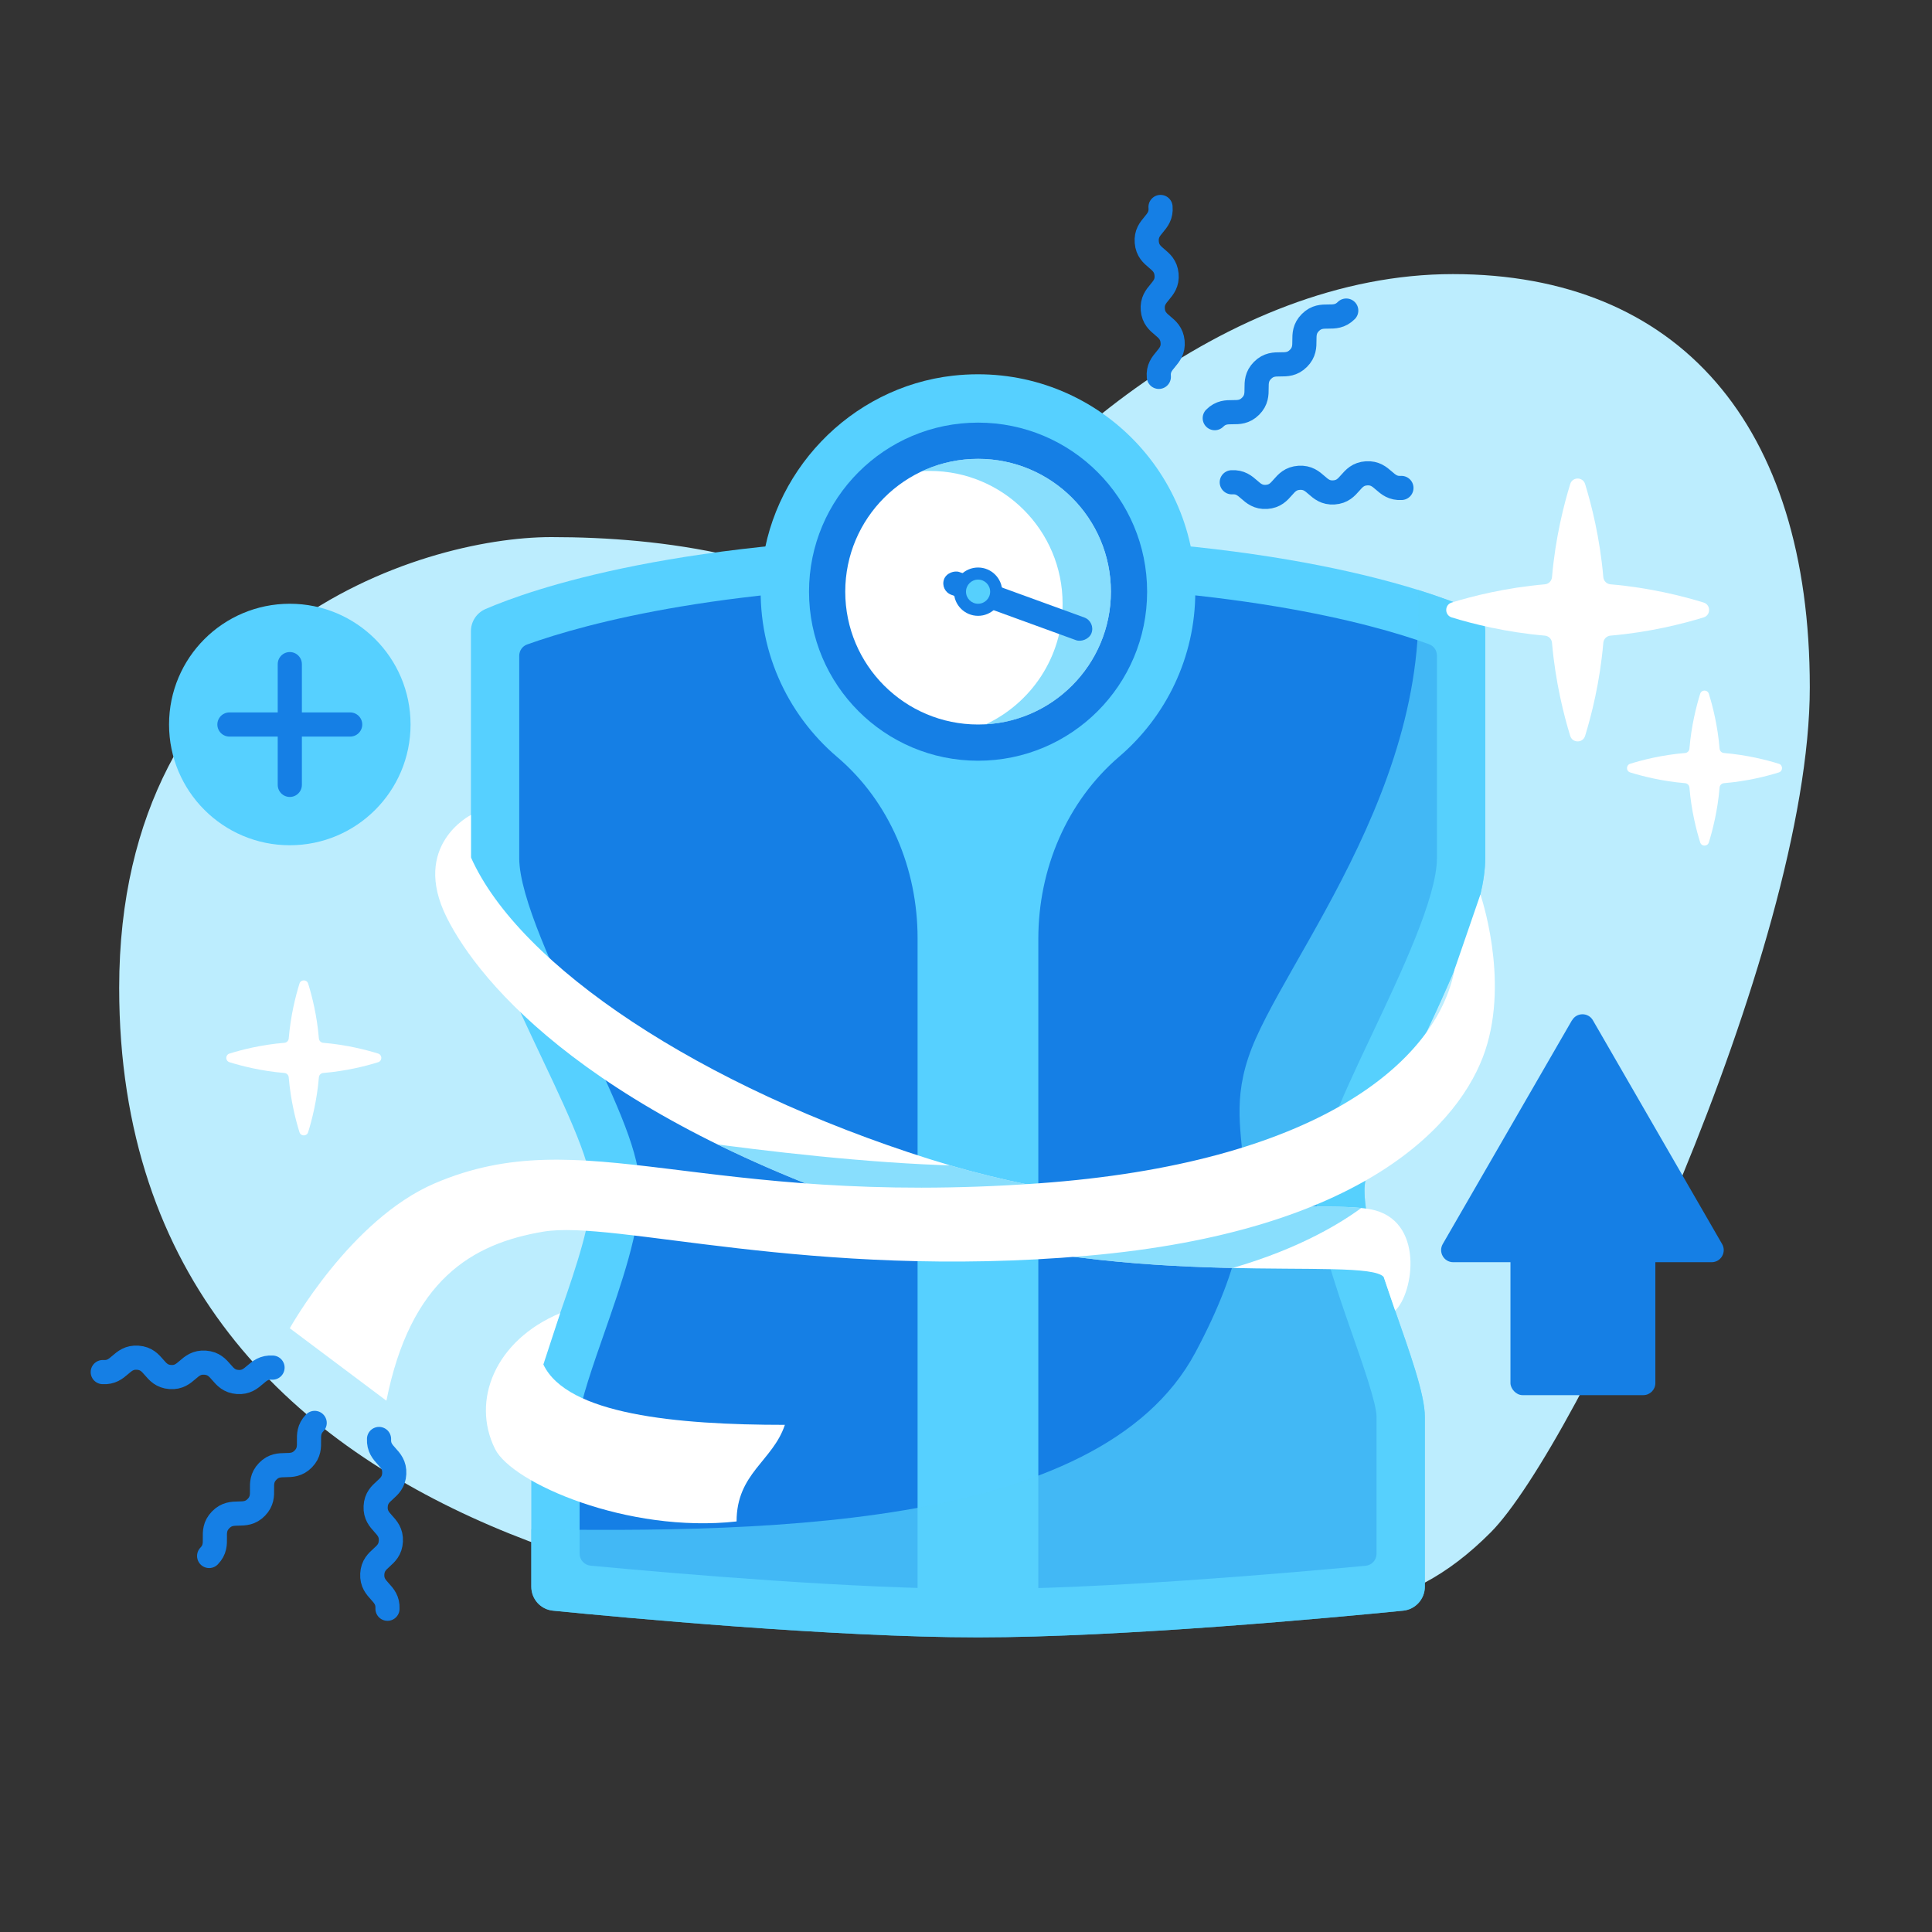 <svg viewBox="0 0 160 160" xmlns:xlink="http://www.w3.org/1999/xlink" xmlns="http://www.w3.org/2000/svg">
  <rect x="0" y="0" width="160" height="160" fill="#333333" stroke="none"/>
  <defs>
    <style>
      .cls-1, .cls-2 {
        fill: none;
      }

      .cls-3 {
        clip-path: url(#clippath);
      }

      .cls-4 {
        fill: #fff;
      }

      .cls-5 {
        fill: #bcedfe;
      }

      .cls-6 {
        fill: #157fe5;
      }

      .cls-7 {
        fill: #56d0ff;
      }

      .cls-8, .cls-9 {
        fill: #56d0fd;
      }

      .cls-10 {
        clip-path: url(#clippath-1);
      }

      .cls-2 {
        stroke: #157fe5;
        stroke-linecap: round;
        stroke-linejoin: round;
        stroke-width: 2px;
      }

      .cls-9 {
        mix-blend-mode: multiply;
        opacity: .7;
      }

      .cls-11 {
        isolation: isolate;
      }
    </style>
    <clipPath id="clippath">
      <path d="M123,52.27c0-.8-.47-1.52-1.2-1.83-3.7-1.6-16.2-6.04-40.8-6.04s-37.1,4.44-40.8,6.04c-.73,.32-1.2,1.04-1.2,1.83v18.81c0,7.5,10,22.5,10,27.5s-5,15-5,18.75v14.07c0,1.03,.77,1.89,1.8,1.99,5.64,.56,23.3,2.21,35.2,2.21s29.57-1.65,35.2-2.21c1.02-.1,1.8-.96,1.8-1.99v-14.07c0-3.75-5-13.75-5-18.75s10-20,10-27.5v-18.81Z" class="cls-1"></path>
    </clipPath>
    <clipPath id="clippath-1">
      <path d="M39,67.5v3.5c4,9,19,19,38,25,17.58,5.55,32.02,3.3,36.51,4.15s3.58,6.94,2.03,8.39l-.95-2.79c-1.6-1.76-20.6,1.24-38.7-4.48-26.83-8.47-36.19-19.88-38.89-25.28-3-6,2-8.5,2-8.5Z" class="cls-4"></path>
    </clipPath>
  </defs>
  <g class="cls-11">
    <g data-name="Layer 3" id="Layer_3">
      <path d="M75.21,52.26c8.79-14.26,26.44-29.56,45.11-29.56s29.56,12.44,29.56,34.22-19.44,63-26.44,70c-7,7-14,7.78-35.78,7.78S9.87,130.04,9.87,81.81c0-29.56,24.89-37.33,35.78-37.33,9.33,0,20.35,1.52,29.56,7.78Z" class="cls-5"></path>
      <path d="M123,52.27c0-.8-.47-1.52-1.2-1.83-3.7-1.6-16.2-6.04-40.8-6.04s-37.1,4.44-40.8,6.04c-.73,.32-1.2,1.04-1.2,1.83v18.81c0,7.5,10,22.5,10,27.5s-5,15-5,18.75v14.07c0,1.03,.77,1.89,1.8,1.99,5.64,.56,23.3,2.21,35.2,2.21s29.57-1.65,35.2-2.21c1.02-.1,1.8-.96,1.8-1.99v-14.07c0-3.75-5-13.75-5-18.75s10-20,10-27.5v-18.81Z" class="cls-7"></path>
      <path d="M81,131.59c-10.15,0-24.8-1.24-32.1-1.93-.51-.05-.9-.48-.9-1v-11.35c0-1.06,1.16-4.39,2.01-6.82,1.47-4.22,2.99-8.58,2.99-11.93,0-2.99-1.76-6.86-4.63-12.93-2.39-5.05-5.37-11.34-5.37-14.57v-16.75c0-.42,.26-.8,.66-.94,4.92-1.76,16.73-4.98,37.34-4.98s32.48,3.19,37.34,4.96c.4,.14,.66,.52,.66,.94v16.78c0,3.23-2.98,9.52-5.37,14.57-2.87,6.06-4.63,9.93-4.63,12.93,0,3.36,1.52,7.72,2.99,11.93,.85,2.43,2.01,5.75,2.01,6.82v11.35c0,.52-.39,.95-.9,1-7.3,.68-21.94,1.93-32.1,1.93Z" class="cls-6"></path>
      <path d="M99,49c0-10.62-9.2-19.09-20.06-17.89-8.53,.95-15.3,8.04-15.9,16.6-.42,6,2.12,11.43,6.29,14.98,4.36,3.71,6.66,9.28,6.66,15v55.3h10v-55.25c0-5.75,2.34-11.35,6.71-15.09,3.85-3.3,6.29-8.19,6.29-13.66Z" class="cls-7"></path>
      <circle r="14" cy="49" cx="81" class="cls-6"></circle>
      <circle r="11" cy="49" cx="81" class="cls-4"></circle>
      <path d="M92,49c0,5.87-4.59,10.66-10.37,10.99,3.76-1.76,6.37-5.57,6.37-9.99,0-6.08-4.92-11-11-11-.21,0-.42,.01-.63,.01,1.4-.65,2.97-1.01,4.63-1.01,6.08,0,11,4.92,11,11Z" class="cls-9"></path>
      <rect transform="translate(160.29 -11.84) rotate(110)" ry="1" rx="1" height="13" width="2" y="43.7" x="83.29" class="cls-6"></rect>
      <circle r="2" cy="49" cx="81" class="cls-6"></circle>
      <circle r="1" cy="49" cx="81" class="cls-8"></circle>
      <g class="cls-3">
        <path d="M40.86,126.59c21.14,.41,50.14,.41,58.14-14.59s1-17,5-26,18-26,12-45l14.3,1-4.3,97-87,2,1.86-14.41Z" class="cls-9"></path>
      </g>
      <g>
        <path d="M39,67.5v3.5c4,9,19,19,38,25,17.58,5.55,32.02,3.3,36.51,4.15s3.58,6.94,2.03,8.39l-.95-2.79c-1.6-1.76-20.6,1.24-38.7-4.48-26.83-8.47-36.19-19.88-38.89-25.28-3-6,2-8.5,2-8.5Z" class="cls-4"></path>
        <g class="cls-10">
          <path d="M114,99s-7,7-24,8-36-13-36-13c0,0,25,4,35,2s20,0,25,3Z" class="cls-9"></path>
        </g>
      </g>
      <path d="M120.46,80.3c-1.46,7.7-11.5,16.06-34.46,17.7-28,2-37.67-5.28-50,0-7,3-12,12-12,12l8,6c2-10,7.08-13.01,13-14s22,4,45,2,31-11,33-17-.4-12.92-.4-12.92l-2.14,6.21Z" class="cls-4"></path>
      <path d="M46.39,108.75c-5.39,2.25-7.39,7.25-5.39,11.25,1.41,2.83,11,7,20,6,0-4,3-5,4-8-9,0-18.04-.86-20-5l1.39-4.25Z" class="cls-4"></path>
      <g>
        <path d="M26.06,117.84c-.97,1,.03,1.98-.94,2.98s-1.98,.03-2.95,1.03,.03,1.98-.94,2.98-1.98,.03-2.96,1.04,.03,1.98-.95,2.99" class="cls-2"></path>
        <path d="M22.57,113.26c-1.39-.1-1.5,1.29-2.89,1.19s-1.29-1.5-2.69-1.6-1.5,1.29-2.89,1.19-1.29-1.5-2.69-1.6c-1.4-.1-1.5,1.29-2.9,1.19" class="cls-2"></path>
        <path d="M31.39,119.17c-.07,1.4,1.33,1.47,1.26,2.87s-1.47,1.33-1.54,2.72,1.33,1.47,1.26,2.87-1.47,1.33-1.54,2.73,1.33,1.47,1.26,2.87" class="cls-2"></path>
      </g>
      <g>
        <path d="M100.6,34.63c.99-.99,1.98,0,2.97-.99s0-1.98,.99-2.97,1.98,0,2.97-.99,0-1.98,.99-2.97,1.98,0,2.97-.99" class="cls-2"></path>
        <path d="M95.97,31.21c-.13-1.39,1.27-1.52,1.14-2.91s-1.52-1.27-1.64-2.66,1.27-1.52,1.14-2.91-1.52-1.27-1.64-2.67,1.27-1.52,1.14-2.92" class="cls-2"></path>
        <path d="M102.01,39.94c1.4-.09,1.49,1.3,2.88,1.21s1.3-1.49,2.7-1.58,1.49,1.3,2.88,1.21,1.31-1.49,2.7-1.58,1.49,1.3,2.89,1.21" class="cls-2"></path>
      </g>
      <path d="M133.37,52.64c3.26-.28,6.03-.99,7.72-1.51,.6-.19,.6-1.04,0-1.23-1.69-.52-4.45-1.23-7.72-1.51-.31-.03-.56-.27-.59-.59-.28-3.26-.99-6.03-1.51-7.72-.19-.6-1.04-.6-1.23,0-.52,1.69-1.23,4.45-1.51,7.72-.03,.31-.27,.56-.59,.59-3.26,.28-6.03,.99-7.72,1.51-.6,.19-.6,1.04,0,1.23,1.69,.52,4.45,1.23,7.72,1.51,.31,.03,.56,.27,.59,.59,.28,3.26,.99,6.03,1.51,7.72,.19,.6,1.04,.6,1.23,0,.52-1.69,1.23-4.45,1.51-7.72,.03-.31,.27-.56,.59-.59Z" class="cls-4"></path>
      <path d="M142.76,64.86c1.93-.16,3.56-.58,4.55-.89,.36-.11,.36-.61,0-.72-1-.31-2.63-.73-4.55-.89-.18-.02-.33-.16-.35-.35-.16-1.93-.58-3.56-.89-4.55-.11-.36-.61-.36-.72,0-.31,1-.73,2.63-.89,4.55-.02,.18-.16,.33-.35,.35-1.93,.16-3.56,.58-4.55,.89-.36,.11-.36,.61,0,.72,1,.31,2.63,.73,4.55,.89,.18,.02,.33,.16,.35,.35,.16,1.93,.58,3.56,.89,4.55,.11,.36,.61,.36,.72,0,.31-1,.73-2.63,.89-4.55,.02-.18,.16-.33,.35-.35Z" class="cls-4"></path>
      <path d="M26.76,88.86c1.93-.16,3.56-.58,4.55-.89,.36-.11,.36-.61,0-.72-1-.31-2.63-.73-4.55-.89-.18-.02-.33-.16-.35-.35-.16-1.93-.58-3.56-.89-4.55-.11-.36-.61-.36-.72,0-.31,1-.73,2.63-.89,4.55-.02,.18-.16,.33-.35,.35-1.93,.16-3.56,.58-4.55,.89-.36,.11-.36,.61,0,.72,1,.31,2.63,.73,4.55,.89,.18,.02,.33,.16,.35,.35,.16,1.93,.58,3.56,.89,4.55,.11,.36,.61,.36,.72,0,.31-1,.73-2.63,.89-4.55,.02-.18,.16-.33,.35-.35Z" class="cls-4"></path>
      <g>
        <path d="M130.18,84.5l-10.7,18.53c-.38,.67,.1,1.5,.87,1.5h21.4c.77,0,1.25-.83,.87-1.5l-10.7-18.53c-.38-.67-1.35-.67-1.73,0Z" class="cls-6"></path>
        <rect transform="translate(262.18 213.07) rotate(180)" ry="1" rx="1" height="18" width="12" y="97.53" x="125.09" class="cls-6"></rect>
      </g>
      <g>
        <circle r="10" cy="60" cx="24" class="cls-7"></circle>
        <line y2="65" x2="24" y1="55" x1="24" class="cls-2"></line>
        <line y2="60" x2="19" y1="60" x1="29" class="cls-2"></line>
      </g>
    </g>
  </g>
</svg>